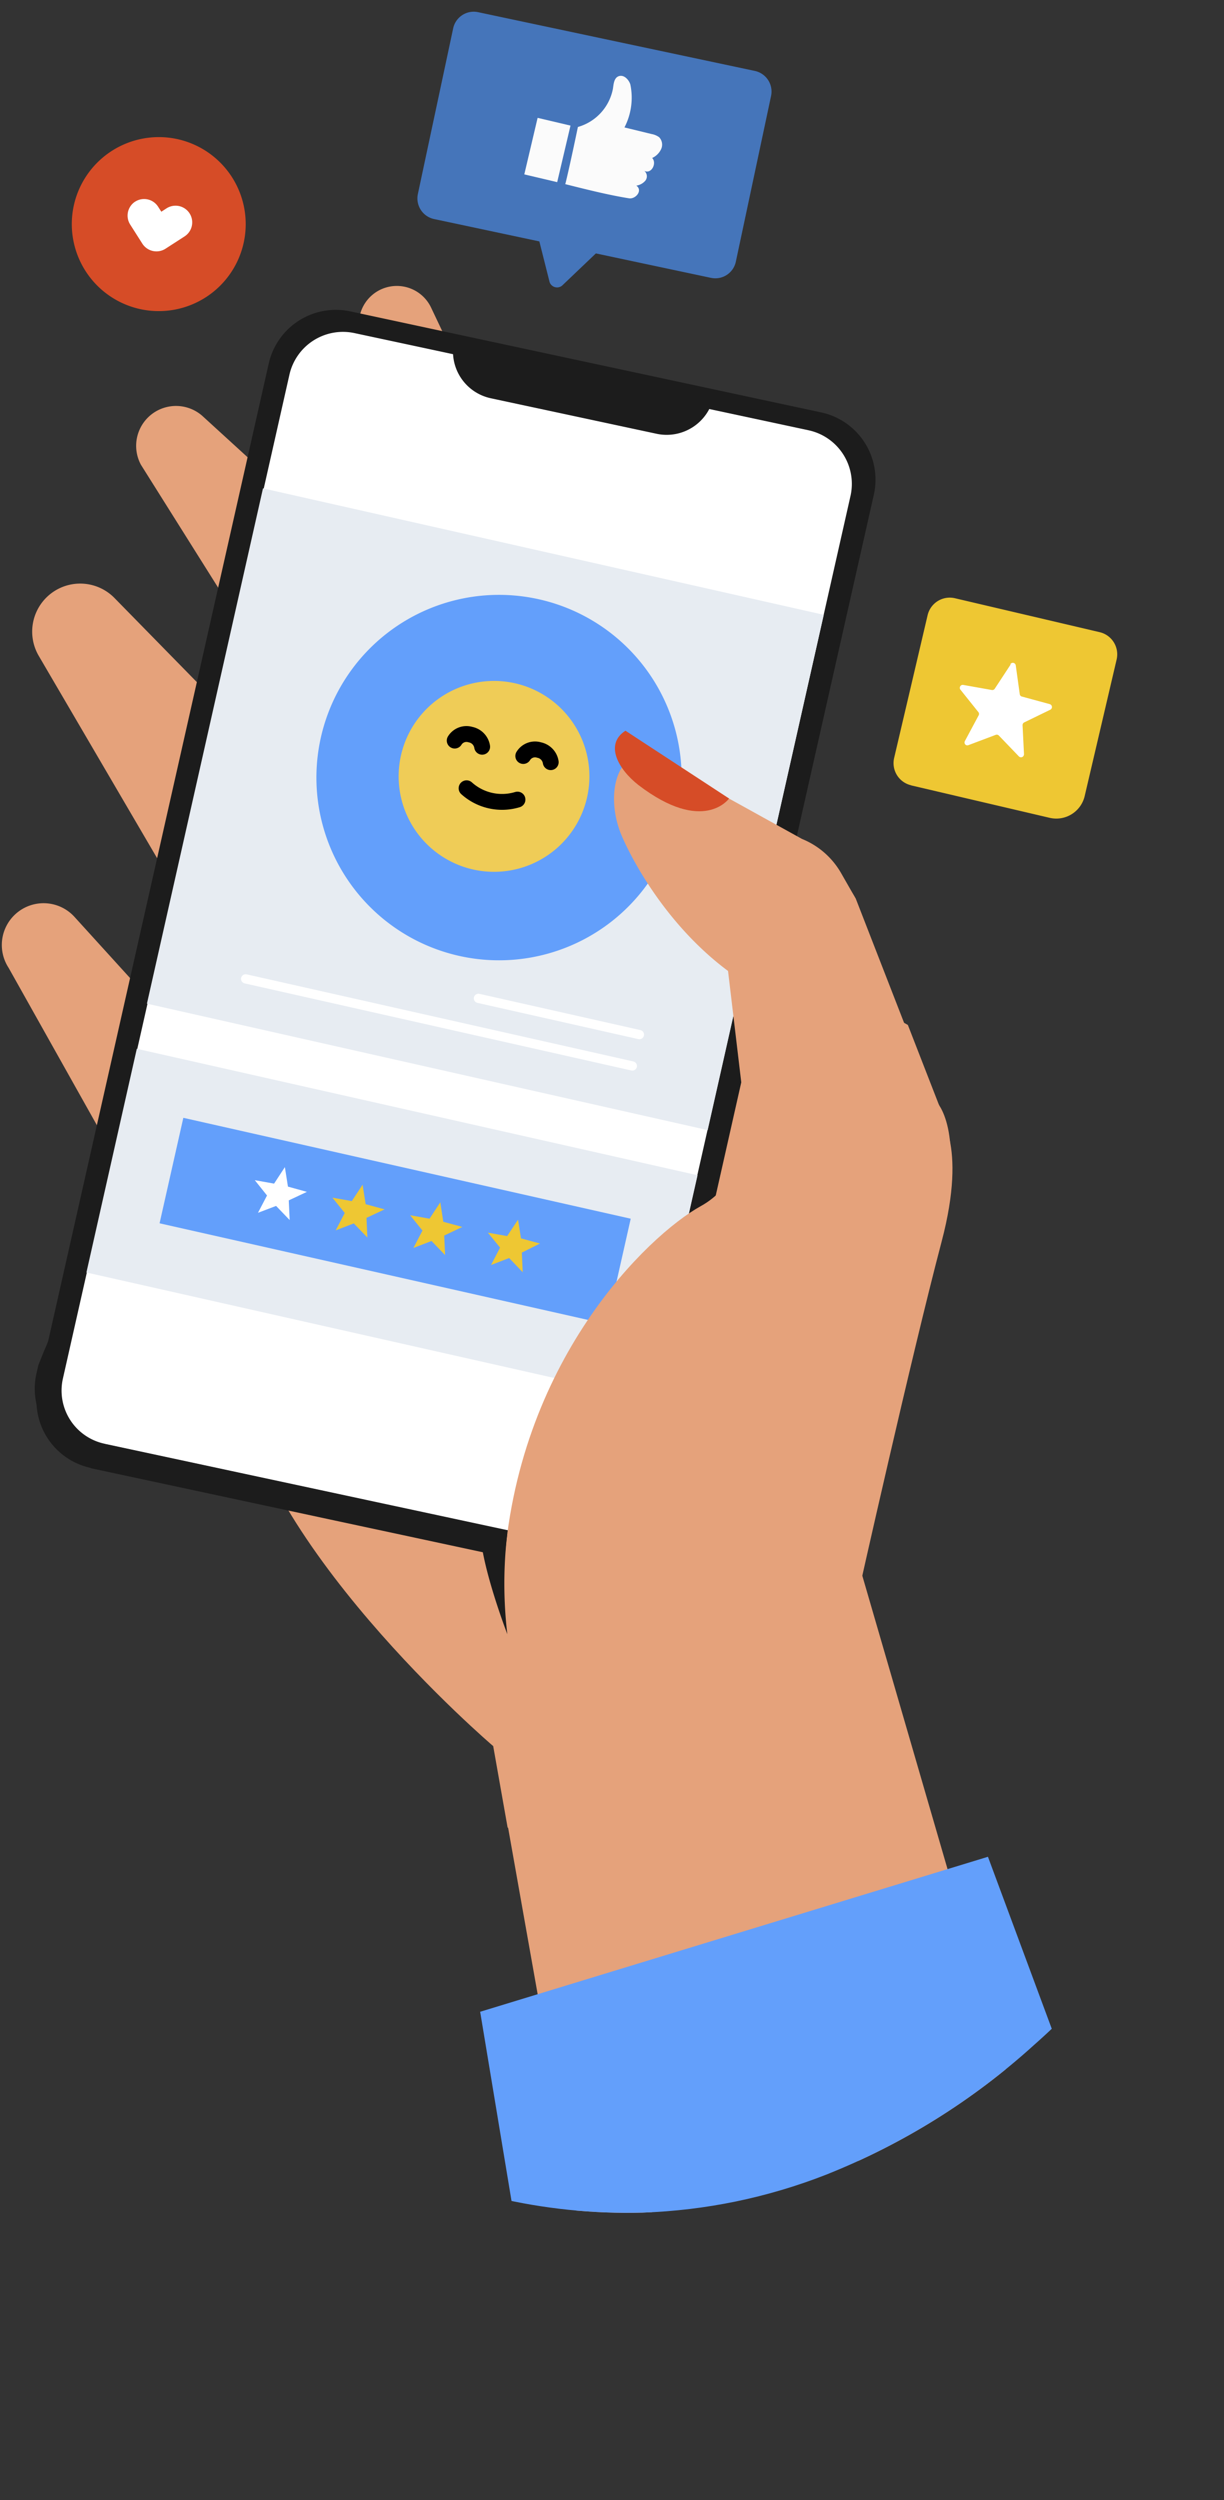 <svg xmlns="http://www.w3.org/2000/svg" xmlns:xlink="http://www.w3.org/1999/xlink" viewBox="0 0 135.13 275.83"><rect x="0" y="0" width="135.13" height="275.83" fill="#333333" stroke="none"/><defs><style>.cls-1,.cls-10,.cls-12{fill:none;}.cls-2{clip-path:url(#clip-path);}.cls-3{clip-path:url(#clip-path-2);}.cls-4{fill:#e5a27b;}.cls-5{fill:#1c1c1c;}.cls-6{fill:#fff;}.cls-7{fill:#e7ecf2;}.cls-8{fill:#639ffb;}.cls-9{fill:#eec733;}.cls-10{stroke:#fff;stroke-width:1.02px;}.cls-10,.cls-12{stroke-linecap:round;stroke-linejoin:round;}.cls-11{fill:#efcc57;}.cls-12{stroke:#000;stroke-width:1.75px;}.cls-13{fill:#d64c27;}.cls-14{fill:#4575ba;}.cls-15{fill:#fbfbfb;}.cls-16{clip-path:url(#clip-path-3);}.cls-17{clip-path:url(#clip-path-4);}</style><clipPath id="clip-path" transform="translate(-22.87 -19.35)"><path class="cls-1" d="M142.55,239.56A71.62,71.62,0,0,1,137,245a75.8,75.8,0,0,1-22.94,14.29,61.29,61.29,0,0,1-20.24,4.18,63.26,63.26,0,0,1-31.46-7.42,75.42,75.42,0,0,1-36.53-44.15,65.54,65.54,0,0,1-2.71-24.78C24.34,173,30.44,158.61,43,145.87a68.87,68.87,0,0,1,21.71-14.82c27.49-11.77,55.9-2.05,61.79,3.82a58.57,58.57,0,0,1,12.44,8.93c24.9,23.23,29.91,66.85,3.66,95.76"/></clipPath><clipPath id="clip-path-2" transform="translate(-22.87 -19.35)"><rect class="cls-1" x="22.89" y="12.76" width="134.93" height="281.13"/></clipPath><clipPath id="clip-path-3" transform="translate(-22.87 -19.35)"><rect class="cls-1" width="159" height="221"/></clipPath><clipPath id="clip-path-4" transform="translate(-22.87 -19.35)"><rect class="cls-1" x="23.08" y="14.05" width="134.93" height="281.13"/></clipPath></defs><g id="Layer_2" data-name="Layer 2"><g id="Layer_1-2" data-name="Layer 1"><g class="cls-2"><g id="Mask_Group_32839" data-name="Mask Group 32839"><g id="Group_32456" data-name="Group 32456"><g class="cls-3"><g id="Group_32455" data-name="Group 32455"><path id="Path_42697" data-name="Path 42697" class="cls-4" d="M126.24,140.89s3.3,3.14.4,14.13c-3.37,12.78-9.24,39-9.24,39L77.13,210.67s-27-23-28.37-41.68c0,0,39-43.48,46.21-43.91s31.27,15.81,31.27,15.81" transform="translate(-22.87 -19.35)"/><path id="Path_42698" data-name="Path 42698" class="cls-4" d="M44.93,134.64l-14-15.4a4.61,4.61,0,0,0-7.29,5.6l13.2,23.48Z" transform="translate(-22.87 -19.35)"/><path id="Path_42699" data-name="Path 42699" class="cls-4" d="M43,117.79,27,90.46a5.3,5.3,0,0,1,8.36-6.4L51.92,101Z" transform="translate(-22.87 -19.35)"/><path id="Path_42700" data-name="Path 42700" class="cls-4" d="M52.18,91.5,38.24,69.34A4.4,4.4,0,0,1,45,63.93l9.2,8.4Z" transform="translate(-22.87 -19.35)"/><path id="Path_42701" data-name="Path 42701" class="cls-4" d="M63,60.72l-.71-6.5A4.18,4.18,0,0,1,70.26,52l5.62,11.85Z" transform="translate(-22.87 -19.35)"/><path id="Path_42702" data-name="Path 42702" class="cls-4" d="M116.54,187.94l19,65.36L86.85,265.4l-9.72-54.73Z" transform="translate(-22.87 -19.35)"/><path id="Path_42703" data-name="Path 42703" class="cls-5" d="M32.72,180.05l52,11.14a7.59,7.59,0,0,0,9-5.84h0L119.18,72.56a7.6,7.6,0,0,0-5.84-9h0l-52-11.15a7.59,7.59,0,0,0-9,5.84h0L26.87,171a7.6,7.6,0,0,0,5.84,9h0" transform="translate(-22.87 -19.35)"/><path id="Path_42704" data-name="Path 42704" class="cls-6" d="M34.26,177.36l50.16,10.75a6.05,6.05,0,0,0,7.19-4.65l25-110.72a6.06,6.06,0,0,0-4.66-7.19h0L61.78,54.8a6.06,6.06,0,0,0-7.19,4.66l-25,110.71a6.06,6.06,0,0,0,4.66,7.19h0" transform="translate(-22.87 -19.35)"/><path id="Path_42705" data-name="Path 42705" class="cls-5" d="M76.91,62l18.26,3.91a5.31,5.31,0,0,0,6.3-4.07h0L72.84,55.72A5.29,5.29,0,0,0,76.91,62h0" transform="translate(-22.87 -19.35)"/><rect id="Rectangle_1393" data-name="Rectangle 1393" class="cls-7" x="53.31" y="121.37" width="25.3" height="63.46" transform="translate(-120.76 164.43) rotate(-77.3)"/><rect id="Rectangle_1394" data-name="Rectangle 1394" class="cls-8" x="60.34" y="127.46" width="11.93" height="50.63" transform="translate(-120.19 164.52) rotate(-77.3)"/><path id="Path_42706" data-name="Path 42706" class="cls-9" d="M79.87,152.63l-1.19,1.81-2.14-.38,1.36,1.69-1,1.92,2-.77,1.5,1.56-.1-2.17,2-.94-2.1-.57Z" transform="translate(-22.87 -19.35)"/><path id="Path_42707" data-name="Path 42707" class="cls-9" d="M71.29,150.69l-1.19,1.82L68,152.13l1.36,1.69-1,1.92,2-.77,1.5,1.56-.1-2.17,2-.94-2.09-.58Z" transform="translate(-22.87 -19.35)"/><path id="Path_42708" data-name="Path 42708" class="cls-9" d="M62.71,148.76l-1.19,1.82-2.13-.38,1.35,1.69-1,1.91,2-.77,1.5,1.57-.1-2.17,1.95-1L63,150.91Z" transform="translate(-22.87 -19.35)"/><path id="Path_42709" data-name="Path 42709" class="cls-6" d="M54.14,146.83l-1.2,1.81-2.13-.38,1.35,1.7-1,1.91,2-.77,1.5,1.57-.1-2.17,2-.95L54.43,149Z" transform="translate(-22.87 -19.35)"/><rect id="Rectangle_1395" data-name="Rectangle 1395" class="cls-7" x="47.13" y="75.62" width="58.28" height="63.46" transform="translate(-68.09 138.8) rotate(-77.3)"/><line id="Line_148" data-name="Line 148" class="cls-10" x1="70.4" y1="112.86" x2="52.64" y2="108.86"/><line id="Line_149" data-name="Line 149" class="cls-10" x1="69.62" y1="116.32" x2="26.93" y2="106.7"/><path id="Path_42710" data-name="Path 42710" class="cls-8" d="M57.75,101.49A20.17,20.17,0,1,0,80.14,83.82a20.17,20.17,0,0,0-22.39,17.67" transform="translate(-22.87 -19.35)"/><path id="Path_42711" data-name="Path 42711" class="cls-11" d="M66.94,101.44a10.53,10.53,0,1,0,12.58-8h0a10.54,10.54,0,0,0-12.58,8h0" transform="translate(-22.87 -19.35)"/><path id="Path_42712" data-name="Path 42712" class="cls-12" d="M80.45,101.47a1.51,1.51,0,0,1,1.74-.66,1.6,1.6,0,0,1,1.29,1.34" transform="translate(-22.87 -19.35)"/><path id="Path_42713" data-name="Path 42713" class="cls-12" d="M72.88,99.77a1.51,1.51,0,0,1,1.74-.66,1.62,1.62,0,0,1,1.29,1.34" transform="translate(-22.87 -19.35)"/><path id="Path_42714" data-name="Path 42714" class="cls-12" d="M79.82,106.28A5.84,5.84,0,0,1,74.21,105" transform="translate(-22.87 -19.35)"/><path id="Path_42715" data-name="Path 42715" class="cls-13" d="M30.81,40.82a9.6,9.6,0,1,0,11.36-7.43h0a9.6,9.6,0,0,0-11.36,7.43" transform="translate(-22.87 -19.35)"/><path id="Path_42716" data-name="Path 42716" class="cls-6" d="M37.6,40.31a1.83,1.83,0,0,1,2.53.55h0l.36.57.56-.37a1.84,1.84,0,0,1,2,3.09h0L40.94,45.5h0A1.83,1.83,0,0,1,38.4,45l-1.35-2.12a1.83,1.83,0,0,1,.55-2.53" transform="translate(-22.87 -19.35)"/><path id="Path_42718" data-name="Path 42718" class="cls-14" d="M89.44,45.1l-4.69,4.46a.87.87,0,0,1-1.22-.08,1.06,1.06,0,0,1-.18-.33L81.78,43Z" transform="translate(-22.87 -19.35)"/><g id="Group_33254" data-name="Group 33254"><path id="Path_42717" data-name="Path 42717" class="cls-14" d="M101.15,48.71,70.61,42.22a2.3,2.3,0,0,1-1.78-2.74h0l3.88-18.3a2.31,2.31,0,0,1,2.75-1.78L106,25.88a2.31,2.31,0,0,1,1.79,2.74h0L103.9,46.92a2.33,2.33,0,0,1-2.75,1.79" transform="translate(-22.87 -19.35)"/><g id="Group_33253" data-name="Group 33253"><path id="Path_42719" data-name="Path 42719" class="cls-15" d="M85.06,38.36c2.39.61,4.82,1.21,7.06,1.58.71.12,1.57-.85.81-1.4A1.6,1.6,0,0,0,94,38a.77.77,0,0,0-.17-1.08l0,0c.78.41,1.42-.84.87-1.42a1.93,1.93,0,0,0,1-1,1.15,1.15,0,0,0-.23-1.28,1.92,1.92,0,0,0-.83-.35l-3-.74a7,7,0,0,0,.65-4.73c-.14-.47-.67-1.12-1.25-.92s-.59,1-.68,1.43a5.39,5.39,0,0,1-3.85,4.17s-.87,4.17-1.39,6.27" transform="translate(-22.87 -19.35)"/><rect id="Rectangle_1396" data-name="Rectangle 1396" class="cls-15" x="79.91" y="32.74" width="6.41" height="3.73" transform="translate(7.52 88.23) rotate(-76.75)"/></g></g><path id="Path_42720" data-name="Path 42720" class="cls-9" d="M123.26,104.67l15.3,3.59a3.23,3.23,0,0,0,3.87-2.4h0L146,90.77a2.5,2.5,0,0,0-1.87-3h0L128.1,84a2.51,2.51,0,0,0-3,1.86l-3.7,15.78a2.5,2.5,0,0,0,1.87,3" transform="translate(-22.87 -19.35)"/><path id="Path_42721" data-name="Path 42721" class="cls-6" d="M134.26,91.37l-1.75,2.68a.34.34,0,0,1-.33.14L129,93.63a.32.32,0,0,0-.38.26.31.31,0,0,0,.07.26l2,2.5a.33.33,0,0,1,0,.36l-1.51,2.82a.33.33,0,0,0,.14.44.34.34,0,0,0,.26,0l3-1.14a.35.35,0,0,1,.35.08l2.22,2.31a.33.33,0,0,0,.46,0,.35.35,0,0,0,.1-.25l-.15-3.2a.31.31,0,0,1,.18-.31l2.88-1.4a.33.33,0,0,0,.15-.44.36.36,0,0,0-.21-.17l-3.09-.84a.34.34,0,0,1-.23-.27l-.44-3.17a.33.33,0,0,0-.37-.28.37.37,0,0,0-.23.14" transform="translate(-22.87 -19.35)"/><path id="Path_42722" data-name="Path 42722" class="cls-4" d="M105,140.23s.9,7.68-4.94,10.9-20.43,17.2-21.76,40.42l8.46,4.89,20.59-8.35,15.76-26.2-6.69-20.46Z" transform="translate(-22.87 -19.35)"/><path id="Path_42723" data-name="Path 42723" class="cls-4" d="M117.18,117.23l9.7,24.92a3.11,3.11,0,0,1-1.4,4.17,2.84,2.84,0,0,1-.79.27l-18.6,4.1-3.47-29.19a7.74,7.74,0,0,1,14.56-4.27" transform="translate(-22.87 -19.35)"/><path id="Path_42724" data-name="Path 42724" class="cls-4" d="M117.17,117.23l-1.65-2.87a8.79,8.79,0,0,0-4.29-3.74l-16.12-8.9c-4.19-1.7-5.82,3.94-3.74,8.68,1.66,3.79,6.43,12,14.5,16.65Z" transform="translate(-22.87 -19.35)"/><path id="Path_42725" data-name="Path 42725" class="cls-13" d="M103.17,106.16s-2.81,4-10-1.49c-2.22-1.72-3.78-4.49-1.43-6Z" transform="translate(-22.87 -19.35)"/><path id="Path_42726" data-name="Path 42726" class="cls-5" d="M78.7,187.21a47.17,47.17,0,0,0,0,11.14s-3.07-7.92-3-11.76Z" transform="translate(-22.87 -19.35)"/><path id="Path_42727" data-name="Path 42727" class="cls-8" d="M131.94,224.21l-56.06,17.1,8.72,52.58h73.21Z" transform="translate(-22.87 -19.35)"/></g></g></g></g></g><g class="cls-16"><g id="Mask_Group_32840" data-name="Mask Group 32840"><g id="Group_33255" data-name="Group 33255"><g class="cls-17"><g id="Group_32455-2" data-name="Group 32455"><path id="Path_42697-2" data-name="Path 42697" class="cls-4" d="M126.43,142.18s3.3,3.15.4,14.14c-3.37,12.77-9.24,39-9.24,39L77.32,212s-27-23-28.38-41.68c0,0,39-43.48,46.22-43.91s31.27,15.81,31.27,15.81" transform="translate(-22.87 -19.35)"/><path id="Path_42698-2" data-name="Path 42698" class="cls-4" d="M45.11,135.93l-14-15.4a4.61,4.61,0,0,0-7.29,5.6L37,149.61Z" transform="translate(-22.87 -19.35)"/><path id="Path_42699-2" data-name="Path 42699" class="cls-4" d="M43.17,119.08l-16-27.33a5.3,5.3,0,0,1,8.36-6.4L52.1,102.26Z" transform="translate(-22.87 -19.35)"/><path id="Path_42700-2" data-name="Path 42700" class="cls-4" d="M52.37,92.8,38.43,70.63a4.4,4.4,0,0,1,6.76-5.41l9.2,8.4Z" transform="translate(-22.87 -19.35)"/><path id="Path_42701-2" data-name="Path 42701" class="cls-4" d="M63.22,62l-.71-6.5a4.19,4.19,0,0,1,7.94-2.24l5.62,11.86Z" transform="translate(-22.87 -19.35)"/><path id="Path_42702-2" data-name="Path 42702" class="cls-4" d="M116.73,189.23l19,65.36L87,266.69,77.32,212Z" transform="translate(-22.87 -19.35)"/><path id="Path_42703-2" data-name="Path 42703" class="cls-5" d="M32.9,181.34l52,11.14a7.6,7.6,0,0,0,9-5.84h0L119.36,73.85a7.59,7.59,0,0,0-5.84-9h0l-52-11.15a7.6,7.6,0,0,0-9,5.84h0L27.06,172.31a7.59,7.59,0,0,0,5.84,9h0" transform="translate(-22.87 -19.35)"/><path id="Path_42704-2" data-name="Path 42704" class="cls-6" d="M34.45,178.65,84.61,189.4a6,6,0,0,0,7.18-4.65L116.78,74a6.05,6.05,0,0,0-4.66-7.18h0L62,56.1a6.06,6.06,0,0,0-7.19,4.65l-25,110.72a6,6,0,0,0,4.66,7.18h0" transform="translate(-22.87 -19.35)"/><path id="Path_42705-2" data-name="Path 42705" class="cls-5" d="M77.1,63.3l18.26,3.91a5.31,5.31,0,0,0,6.3-4.07h0L73,57A5.28,5.28,0,0,0,77.1,63.3h0" transform="translate(-22.87 -19.35)"/><rect id="Rectangle_1393-2" data-name="Rectangle 1393" class="cls-7" x="53.5" y="122.66" width="25.3" height="63.46" transform="translate(-121.88 165.62) rotate(-77.3)"/><rect id="Rectangle_1394-2" data-name="Rectangle 1394" class="cls-8" x="60.53" y="128.76" width="11.93" height="50.63" transform="translate(-121.3 165.71) rotate(-77.3)"/><path id="Path_42706-2" data-name="Path 42706" class="cls-9" d="M80.06,153.92l-1.2,1.81-2.13-.38L78.08,157l-1,1.92,2-.77,1.5,1.57-.1-2.17,2-1-2.09-.57Z" transform="translate(-22.87 -19.35)"/><path id="Path_42707-2" data-name="Path 42707" class="cls-9" d="M71.48,152l-1.19,1.81-2.14-.38,1.36,1.69-1,1.92,2-.77,1.5,1.56-.1-2.16,2-.95-2.1-.57Z" transform="translate(-22.87 -19.35)"/><path id="Path_42708-2" data-name="Path 42708" class="cls-9" d="M62.9,150.06l-1.19,1.81-2.14-.38,1.36,1.69-1,1.92,2-.77,1.5,1.56-.1-2.17,2-.94-2.09-.57Z" transform="translate(-22.87 -19.35)"/><path id="Path_42709-2" data-name="Path 42709" class="cls-6" d="M54.32,148.12l-1.19,1.82L51,149.56l1.35,1.69-1,1.91,2-.76,1.5,1.56-.1-2.17,2-.94-2.09-.58Z" transform="translate(-22.87 -19.35)"/><rect id="Rectangle_1395-2" data-name="Rectangle 1395" class="cls-7" x="47.32" y="76.91" width="58.28" height="63.46" transform="translate(-69.21 139.99) rotate(-77.3)"/><line id="Line_148-2" data-name="Line 148" class="cls-10" x1="70.59" y1="114.15" x2="52.82" y2="110.15"/><line id="Line_149-2" data-name="Line 149" class="cls-10" x1="69.81" y1="117.61" x2="27.12" y2="108"/><path id="Path_42710-2" data-name="Path 42710" class="cls-8" d="M57.94,102.79A20.16,20.16,0,1,0,80.32,85.12a20.16,20.16,0,0,0-22.38,17.67" transform="translate(-22.87 -19.35)"/><path id="Path_42711-2" data-name="Path 42711" class="cls-11" d="M67.13,102.73a10.53,10.53,0,1,0,12.57-8h0a10.53,10.53,0,0,0-12.57,8h0" transform="translate(-22.87 -19.35)"/><path id="Path_42712-2" data-name="Path 42712" class="cls-12" d="M80.64,102.76a1.52,1.52,0,0,1,1.74-.66,1.62,1.62,0,0,1,1.29,1.34" transform="translate(-22.87 -19.35)"/><path id="Path_42713-2" data-name="Path 42713" class="cls-12" d="M73.07,101.06a1.52,1.52,0,0,1,1.74-.66,1.62,1.62,0,0,1,1.29,1.34" transform="translate(-22.87 -19.35)"/><path id="Path_42714-2" data-name="Path 42714" class="cls-12" d="M80,107.57a5.85,5.85,0,0,1-5.62-1.25" transform="translate(-22.87 -19.35)"/><path id="Path_42715-2" data-name="Path 42715" class="cls-13" d="M31,42.11a9.6,9.6,0,1,0,11.37-7.43h0A9.61,9.61,0,0,0,31,42.11" transform="translate(-22.87 -19.35)"/><path id="Path_42716-2" data-name="Path 42716" class="cls-6" d="M37.79,41.6a1.83,1.83,0,0,1,2.53.55h0l.36.56.57-.37a1.84,1.84,0,0,1,2,3.09h0L41.13,46.8h0a1.85,1.85,0,0,1-2.54-.56l-1.35-2.12a1.84,1.84,0,0,1,.56-2.53" transform="translate(-22.87 -19.35)"/><path id="Path_42718-2" data-name="Path 42718" class="cls-14" d="M89.62,46.39l-4.68,4.46a.87.87,0,0,1-1.22-.08.78.78,0,0,1-.18-.32L82,44.34Z" transform="translate(-22.87 -19.35)"/><g id="Group_33254-2" data-name="Group 33254"><path id="Path_42717-2" data-name="Path 42717" class="cls-14" d="M101.33,50,70.8,43.52A2.33,2.33,0,0,1,69,40.77h0L72.9,22.48a2.32,2.32,0,0,1,2.74-1.79l30.54,6.48A2.33,2.33,0,0,1,108,29.92h0l-3.89,18.29A2.31,2.31,0,0,1,101.34,50" transform="translate(-22.87 -19.35)"/><g id="Group_33253-2" data-name="Group 33253"><path id="Path_42719-2" data-name="Path 42719" class="cls-15" d="M85.25,39.66c2.39.6,4.81,1.21,7.06,1.57.71.12,1.57-.85.81-1.4a1.62,1.62,0,0,0,1-.55A.78.78,0,0,0,94,38.2h0c.78.4,1.42-.84.87-1.42a2,2,0,0,0,1-1,1.18,1.18,0,0,0-.23-1.29,2,2,0,0,0-.83-.35l-3-.73a7.14,7.14,0,0,0,.65-4.74c-.14-.47-.67-1.11-1.26-.92s-.59,1-.67,1.43a5.45,5.45,0,0,1-3.86,4.18s-.86,4.16-1.38,6.27" transform="translate(-22.87 -19.35)"/><rect id="Rectangle_1396-2" data-name="Rectangle 1396" class="cls-15" x="80.1" y="34.03" width="6.41" height="3.73" transform="translate(6.4 89.41) rotate(-76.75)"/></g></g><path id="Path_42720-2" data-name="Path 42720" class="cls-9" d="M123.45,106l15.3,3.58a3.22,3.22,0,0,0,3.87-2.4h0l3.53-15.08a2.51,2.51,0,0,0-1.87-3h0l-16-3.75a2.51,2.51,0,0,0-3,1.87l-3.7,15.77a2.51,2.51,0,0,0,1.87,3" transform="translate(-22.87 -19.35)"/><path id="Path_42721-2" data-name="Path 42721" class="cls-6" d="M134.45,92.66l-1.76,2.68a.32.32,0,0,1-.32.14l-3.15-.56a.32.32,0,0,0-.38.26.3.3,0,0,0,.06.26l2,2.5a.32.32,0,0,1,0,.36l-1.51,2.82a.33.33,0,0,0,.14.44.33.33,0,0,0,.26,0l3-1.13a.32.32,0,0,1,.35.07l2.22,2.31a.33.33,0,0,0,.46,0,.39.39,0,0,0,.1-.25l-.16-3.2a.34.34,0,0,1,.19-.31l2.88-1.4a.33.33,0,0,0,.14-.44.34.34,0,0,0-.2-.17l-3.09-.84a.31.31,0,0,1-.23-.27l-.44-3.17a.33.33,0,0,0-.37-.28.36.36,0,0,0-.23.15" transform="translate(-22.87 -19.35)"/><path id="Path_42722-2" data-name="Path 42722" class="cls-4" d="M105.17,141.52s.91,7.68-4.93,10.9-20.43,17.2-21.77,40.42l8.46,4.89,20.6-8.34,15.76-26.2-6.69-20.47Z" transform="translate(-22.87 -19.35)"/><path id="Path_42723-2" data-name="Path 42723" class="cls-4" d="M117.36,118.53l9.7,24.92a3.09,3.09,0,0,1-1.39,4.16,2.8,2.8,0,0,1-.8.27L106.28,152l-3.47-29.19a7.73,7.73,0,0,1,14.55-4.26" transform="translate(-22.87 -19.35)"/><path id="Path_42724-2" data-name="Path 42724" class="cls-4" d="M117.36,118.53l-1.65-2.88a8.77,8.77,0,0,0-4.3-3.74L95.3,103c-4.19-1.7-5.82,3.94-3.74,8.68,1.66,3.8,6.43,12,14.5,16.65Z" transform="translate(-22.87 -19.35)"/><path id="Path_42725-2" data-name="Path 42725" class="cls-13" d="M103.36,107.45s-2.82,4-10-1.48c-2.22-1.73-3.78-4.49-1.44-6Z" transform="translate(-22.87 -19.35)"/><path id="Path_42726-2" data-name="Path 42726" class="cls-5" d="M78.88,188.51a47.17,47.17,0,0,0,0,11.14s-3.06-7.93-3-11.77Z" transform="translate(-22.87 -19.35)"/><path id="Path_42727-2" data-name="Path 42727" class="cls-8" d="M132.13,225.5,76.07,242.6l8.72,52.58H158Z" transform="translate(-22.87 -19.35)"/></g></g></g></g></g></g></g></svg>
